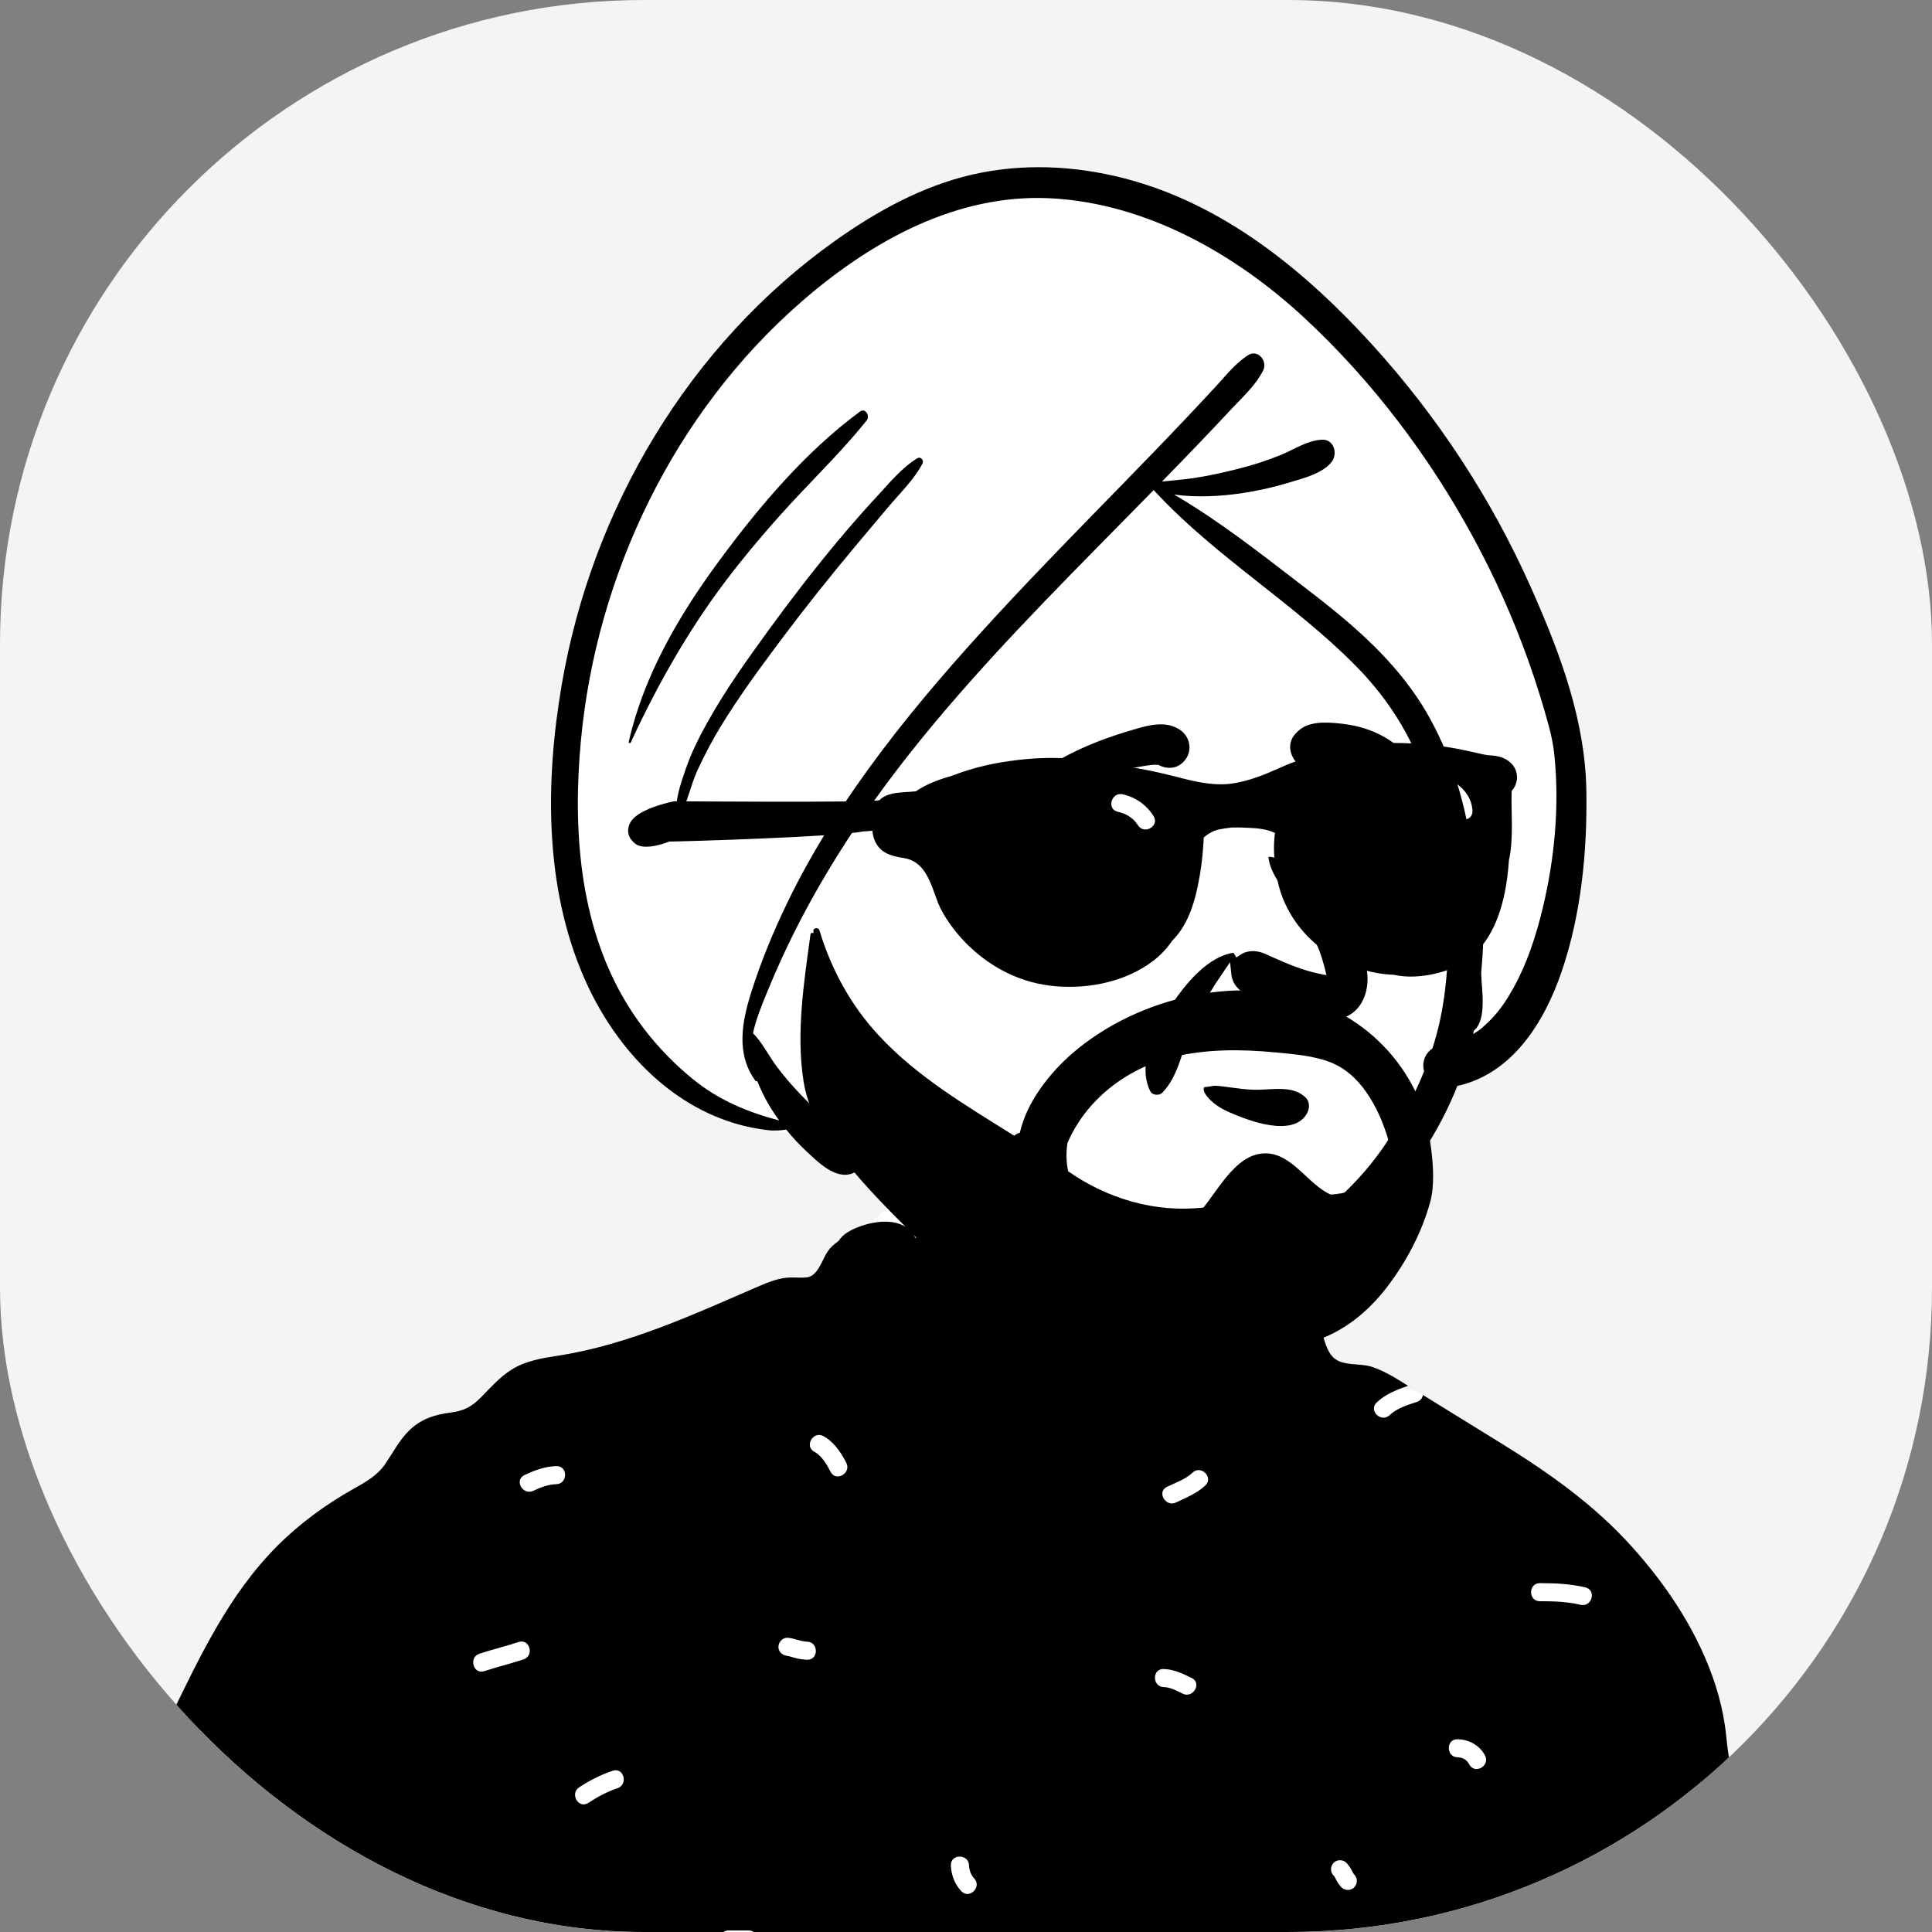 <svg width="48" height="48" viewBox="0 0 48 48" fill="none" xmlns="http://www.w3.org/2000/svg">
<rect x="0" y="0" width="48" height="48" fill="#808080" stroke="none"/>
<g clip-path="url(#clip0_2009_54483)">
<rect width="48" height="48" rx="16" fill="#F5F4F3"/>
<path fill-rule="evenodd" clip-rule="evenodd" d="M6.925 70.393C8.805 70.399 10.631 70.463 12.517 70.469C20.18 70.495 27.913 70.458 35.604 70.148C37.778 70.061 38.32 70.063 40.485 69.927C41.763 69.923 45.601 69.817 45.409 68.084C45.324 64.856 44.522 61.642 44.269 58.422C43.783 52.37 43.37 46.129 40.934 40.468C40.37 39.117 39.159 38.233 37.96 37.438C36.758 36.58 36.462 35.628 35.353 34.659C35.118 34.454 33.786 34.371 33.069 33.851C32.025 33.095 31.508 31.857 31.119 31.646C30.832 31.491 30.837 30.421 30.263 30.042C29.493 29.534 27.037 29.156 26.144 29.085C25.287 29.018 23.795 29.16 22.991 29.473C21.649 29.994 21.114 30.989 20.523 32.27C12.718 34.672 5.584 38.74 3.368 46.944C1.457 53.826 1.387 61.203 2.125 68.26C2.273 68.776 2.169 69.585 2.617 69.927C1.061 70.016 6.714 70.336 6.925 70.393Z" fill="white"/>
<path fill-rule="evenodd" clip-rule="evenodd" d="M42.427 63.598C42.279 63.525 42.125 63.441 41.957 63.435C41.667 63.425 41.667 62.976 41.957 62.986C42.21 62.995 42.432 63.1 42.654 63.211C42.914 63.34 42.686 63.727 42.427 63.598M41.957 50.966C42.154 50.966 42.354 50.991 42.505 51.129C42.596 51.211 42.589 51.363 42.505 51.446C42.416 51.534 42.277 51.528 42.187 51.446C42.216 51.472 42.187 51.446 42.176 51.44C42.174 51.439 42.172 51.438 42.172 51.437C42.169 51.437 42.167 51.436 42.163 51.435C42.14 51.429 42.117 51.424 42.093 51.419C42.093 51.42 42.043 51.416 42.031 51.416C42.006 51.415 41.981 51.415 41.957 51.415C41.834 51.415 41.731 51.312 41.731 51.19C41.731 51.069 41.835 50.966 41.957 50.966M39.837 56C39.773 56.282 39.339 56.162 39.403 55.881C39.496 55.472 39.48 55.053 39.403 54.643C39.35 54.36 39.785 54.24 39.837 54.523C39.929 55.016 39.95 55.509 39.837 56M39.268 39.871C38.933 39.791 38.601 39.782 38.257 39.782C37.967 39.782 37.967 39.333 38.257 39.333C38.64 39.333 39.014 39.35 39.388 39.438C39.671 39.505 39.55 39.938 39.268 39.871M38.144 50.802C37.949 50.705 37.754 50.608 37.559 50.512C37.3 50.382 37.528 49.995 37.787 50.124L38.371 50.415C38.631 50.544 38.402 50.931 38.144 50.802M38.062 59.64C37.816 59.995 37.468 60.215 37.052 60.325C36.77 60.399 36.652 59.966 36.932 59.892C37.23 59.814 37.495 59.67 37.673 59.414C37.838 59.178 38.228 59.402 38.062 59.64M36.505 43.839C36.438 43.715 36.338 43.662 36.213 43.66C35.923 43.653 35.923 43.204 36.213 43.211C36.497 43.217 36.758 43.359 36.894 43.613C37.031 43.868 36.642 44.094 36.505 43.839M33.646 46.89C33.566 46.977 33.409 46.975 33.328 46.89C33.278 46.837 33.236 46.779 33.203 46.715C33.191 46.691 33.179 46.666 33.165 46.642C33.159 46.632 33.152 46.621 33.145 46.611C33.143 46.609 33.138 46.604 33.133 46.599C33.046 46.508 33.048 46.373 33.133 46.282C33.214 46.194 33.37 46.196 33.452 46.282C33.501 46.334 33.543 46.392 33.576 46.456C33.589 46.481 33.6 46.505 33.614 46.529C33.62 46.539 33.627 46.55 33.634 46.56C33.636 46.562 33.641 46.567 33.646 46.572C33.733 46.664 33.731 46.798 33.646 46.89M33.406 53.517C33.112 53.65 32.791 53.65 32.497 53.517C32.386 53.466 32.36 53.306 32.416 53.21C32.482 53.098 32.614 53.079 32.725 53.129C32.858 53.19 33.046 53.19 33.179 53.129C33.29 53.079 33.42 53.096 33.487 53.21C33.544 53.307 33.517 53.466 33.406 53.517M32.605 58.207C32.555 58.326 32.446 58.389 32.319 58.394C32.193 58.399 32.099 58.288 32.093 58.17C32.09 58.094 32.131 58.029 32.191 57.989C32.191 57.984 32.191 57.98 32.191 57.976C32.191 57.85 32.294 57.757 32.416 57.752C32.538 57.746 32.642 57.859 32.642 57.976C32.642 58.055 32.637 58.134 32.605 58.207M31.443 65.665C31.083 65.671 30.732 65.756 30.372 65.762C30.081 65.766 30.082 65.317 30.372 65.313C30.732 65.307 31.083 65.222 31.443 65.216C31.733 65.211 31.732 65.66 31.443 65.665M29.947 36.905C29.736 37.105 29.476 37.203 29.22 37.328C28.96 37.454 28.732 37.067 28.992 36.94C29.21 36.835 29.45 36.757 29.628 36.588C29.838 36.388 30.157 36.705 29.947 36.905M29.382 42.078C29.234 42.005 29.08 41.92 28.912 41.915C28.622 41.905 28.621 41.456 28.912 41.466C29.165 41.475 29.387 41.58 29.609 41.69C29.869 41.819 29.641 42.206 29.382 42.078M26.672 62.839C26.606 62.715 26.505 62.662 26.38 62.66C26.09 62.653 26.09 62.204 26.38 62.211C26.665 62.217 26.926 62.359 27.062 62.613C27.198 62.868 26.809 63.094 26.672 62.839M25.734 53.094C25.645 53.012 25.651 52.86 25.734 52.776C25.832 52.68 25.929 52.583 26.026 52.486C26.115 52.397 26.255 52.404 26.345 52.486C26.435 52.568 26.428 52.72 26.345 52.803C26.248 52.9 26.15 52.997 26.053 53.094C25.964 53.183 25.824 53.176 25.734 53.094M24.628 68.282C24.303 68.275 23.998 68.182 23.692 68.08C23.418 67.989 23.536 67.556 23.812 67.647C24.078 67.736 24.345 67.827 24.628 67.833C24.918 67.84 24.918 68.289 24.628 68.282M23.168 58.685C22.874 58.677 22.63 58.528 22.424 58.328C22.216 58.127 22.535 57.81 22.743 58.011C22.861 58.125 22.997 58.232 23.168 58.236C23.458 58.244 23.458 58.693 23.168 58.685M24.075 46.343C24.078 46.463 24.129 46.591 24.203 46.669C24.402 46.879 24.084 47.197 23.884 46.987C23.72 46.813 23.631 46.581 23.624 46.343C23.616 46.054 24.066 46.055 24.075 46.343M20.637 36.569C20.542 36.385 20.419 36.169 20.231 36.068C19.976 35.93 20.203 35.542 20.458 35.68C20.714 35.818 20.897 36.09 21.026 36.342C21.158 36.599 20.769 36.826 20.637 36.569M20.052 41.236C19.948 41.233 19.844 41.215 19.743 41.188C19.7 41.176 19.658 41.163 19.614 41.151C19.596 41.146 19.517 41.137 19.566 41.139C19.444 41.133 19.34 41.042 19.34 40.915C19.34 40.798 19.444 40.684 19.566 40.69C19.733 40.699 19.885 40.783 20.052 40.787C20.342 40.795 20.343 41.244 20.052 41.236M18.592 48.41H18.105C17.815 48.41 17.816 47.961 18.105 47.961H18.592C18.883 47.961 18.882 48.41 18.592 48.41M18.024 68.251C17.877 68.325 17.703 68.395 17.583 68.507C17.372 68.706 17.053 68.389 17.265 68.19C17.417 68.046 17.612 67.956 17.797 67.864C17.906 67.809 18.041 67.834 18.105 67.944C18.164 68.044 18.133 68.197 18.024 68.251M16.937 62.581C16.918 62.576 16.898 62.572 16.879 62.569C16.802 62.559 16.722 62.563 16.645 62.563C16.355 62.562 16.355 62.114 16.645 62.114C16.874 62.114 17.112 62.117 17.291 62.277C17.383 62.358 17.374 62.512 17.291 62.594C17.202 62.683 17.063 62.675 16.973 62.594C16.982 62.602 16.949 62.584 16.937 62.581M16.645 54.955C16.711 54.82 16.712 54.733 16.712 54.583C16.712 54.294 17.163 54.294 17.163 54.583C17.163 54.8 17.13 54.985 17.035 55.181C16.981 55.291 16.825 55.319 16.726 55.262C16.615 55.197 16.592 55.064 16.645 54.955M15.342 44.427C15.081 44.516 14.847 44.641 14.617 44.792C14.374 44.952 14.149 44.563 14.39 44.405C14.652 44.232 14.924 44.095 15.222 43.994C15.498 43.901 15.615 44.334 15.342 44.427M13.822 36.874C13.628 36.879 13.427 36.953 13.254 37.037C12.994 37.163 12.766 36.776 13.027 36.65C13.274 36.53 13.544 36.433 13.822 36.425C14.113 36.417 14.111 36.866 13.822 36.874M13.14 57.037C13.064 57.041 12.999 56.999 12.958 56.94C12.954 56.94 12.95 56.94 12.946 56.94C12.819 56.94 12.726 56.837 12.72 56.716C12.715 56.595 12.828 56.491 12.946 56.491C13.025 56.492 13.104 56.496 13.178 56.527C13.298 56.578 13.361 56.686 13.366 56.813C13.371 56.938 13.259 57.032 13.14 57.037M12.032 41.519C11.755 41.609 11.638 41.175 11.912 41.086C12.235 40.981 12.564 40.9 12.886 40.795C13.163 40.705 13.28 41.139 13.006 41.228C12.684 41.333 12.354 41.414 12.032 41.519M11.021 49.99C10.935 50.265 10.501 50.147 10.587 49.87C10.67 49.603 10.676 49.335 10.676 49.058C10.676 48.768 11.127 48.769 11.127 49.058C11.127 49.373 11.116 49.686 11.021 49.99M8.008 60.136C7.992 60.247 7.903 60.328 7.786 60.333C7.668 60.338 7.556 60.226 7.561 60.109C7.569 59.883 7.754 59.699 7.981 59.69C8.107 59.686 8.201 59.797 8.206 59.915C8.211 60.029 8.115 60.119 8.008 60.136M6.483 47.238C6.245 47.318 5.99 47.393 5.804 47.568C5.593 47.767 5.274 47.45 5.485 47.251C5.731 47.02 6.048 46.91 6.363 46.806C6.639 46.714 6.757 47.147 6.483 47.238M5.45 55.957C5.384 56.068 5.252 56.088 5.141 56.037C4.993 55.969 4.83 55.971 4.671 55.971C4.38 55.971 4.381 55.522 4.671 55.522C4.917 55.522 5.144 55.545 5.369 55.65C5.48 55.701 5.507 55.86 5.45 55.957M4.866 66.537C4.739 66.542 4.646 66.431 4.64 66.313C4.635 66.198 4.731 66.109 4.838 66.092C4.855 65.98 4.944 65.9 5.06 65.894C5.179 65.889 5.29 66.001 5.286 66.119C5.277 66.345 5.092 66.529 4.866 66.537M45.926 68.234C45.85 67.96 45.674 67.738 45.542 67.491C45.498 67.408 45.482 67.356 45.458 67.296C45.425 67.361 45.362 67.41 45.267 67.41C45.084 67.41 44.87 67.398 44.699 67.476C44.588 67.527 44.457 67.509 44.391 67.395C44.334 67.298 44.361 67.139 44.471 67.088C44.723 66.974 44.994 66.961 45.267 66.961C45.334 66.961 45.385 66.986 45.421 67.023C45.526 65.6 45.523 64.176 45.424 62.753C45.319 61.231 45.077 59.74 44.823 58.238C44.7 57.51 44.541 56.775 44.572 56.033C44.603 55.297 44.92 54.61 44.695 53.871C44.605 53.575 44.451 53.303 44.35 53.011C44.243 52.695 44.252 52.384 44.301 52.057C44.402 51.393 44.57 50.736 44.302 50.087C44.184 49.799 43.992 49.542 43.9 49.245C43.785 48.875 43.801 48.466 43.781 48.083C43.743 47.31 43.732 46.532 43.668 45.76C43.639 45.415 43.577 45.087 43.434 44.77C43.297 44.465 43.094 44.187 43.003 43.864C42.913 43.545 42.905 43.209 42.857 42.883C42.806 42.538 42.727 42.199 42.62 41.868C42.206 40.587 41.449 39.436 40.553 38.438C39.602 37.377 38.464 36.578 37.257 35.834C36.622 35.442 35.987 35.05 35.353 34.659C35.339 34.733 35.292 34.8 35.202 34.83C34.964 34.909 34.709 34.985 34.523 35.16C34.312 35.358 33.992 35.041 34.204 34.843C34.424 34.636 34.702 34.526 34.983 34.431C34.694 34.249 34.402 34.061 34.076 33.956C33.79 33.864 33.369 33.945 33.137 33.736C32.956 33.572 32.898 33.267 32.828 33.044C32.741 32.767 32.665 32.474 32.554 32.205C32.479 32.021 32.369 31.844 32.23 31.702C32.17 31.468 32.058 31.255 31.861 31.126C31.345 30.786 30.711 31.123 30.484 31.608C30.296 31.608 30.099 31.648 29.916 31.66C29.541 31.683 29.165 31.694 28.789 31.693C28.054 31.691 27.318 31.643 26.589 31.546C25.286 31.372 24.021 31.021 22.739 30.748C22.732 30.731 22.723 30.714 22.713 30.698C22.437 30.236 21.749 30.314 21.316 30.489C21.13 30.564 20.941 30.658 20.834 30.833C20.722 30.909 20.624 31 20.559 31.098C20.425 31.298 20.322 31.702 20.05 31.735C19.87 31.757 19.689 31.723 19.506 31.749C19.279 31.78 19.075 31.86 18.865 31.951C17.265 32.642 15.611 33.412 13.874 33.68C13.467 33.743 13.052 33.808 12.699 34.035C12.411 34.219 12.189 34.473 11.952 34.714C11.721 34.948 11.531 35.052 11.201 35.094C10.801 35.145 10.455 35.255 10.162 35.544C9.919 35.785 9.761 36.093 9.571 36.372C9.377 36.657 9.092 36.817 8.797 36.983C8.099 37.374 7.449 37.847 6.883 38.415C5.69 39.611 4.968 41.148 4.24 42.646C3.453 44.266 2.717 45.906 2.207 47.636C1.707 49.334 1.409 51.082 1.272 52.846C1.127 54.696 1.107 56.554 0.986 58.406C0.926 59.331 0.88 60.257 0.834 61.183C0.789 62.097 0.723 63.014 0.734 63.929C0.754 65.699 1.109 67.475 1.731 69.132C1.886 69.544 2.057 69.951 2.241 70.351C2.401 70.703 2.95 70.664 3.123 70.351C3.162 70.279 3.193 70.205 3.219 70.13C3.67 70.134 4.125 70.099 4.573 70.141C5.364 70.214 6.157 70.255 6.95 70.304C8.519 70.401 10.092 70.466 11.662 70.555C11.814 70.564 11.967 70.572 12.119 70.581C11 67.133 11.145 63.404 10.968 59.818C10.954 59.529 11.405 59.53 11.419 59.818C11.597 63.42 11.445 67.158 12.604 70.612C13.053 70.642 13.502 70.679 13.949 70.733C14.311 70.776 14.674 70.828 15.04 70.81C15.454 70.79 15.858 70.696 16.262 70.614C16.996 70.465 17.703 70.532 18.44 70.624C19.228 70.722 20.019 70.776 20.812 70.811C23.989 70.949 27.186 71.076 30.362 70.864C31.13 70.813 31.897 70.741 32.66 70.644C33.447 70.543 34.225 70.374 35.011 70.278C35.785 70.184 36.498 70.443 37.263 70.49C38.044 70.539 38.846 70.377 39.619 70.284C39.871 70.254 40.124 70.224 40.377 70.195C40.051 67.974 39.867 65.737 39.687 63.502C39.664 63.213 40.115 63.216 40.138 63.502C40.316 65.72 40.497 67.94 40.822 70.143C42.161 69.988 43.502 69.831 44.827 69.589C45.205 69.52 45.58 69.409 45.806 69.073C45.973 68.825 46.007 68.52 45.926 68.234" fill="black"/>
<path fill-rule="evenodd" clip-rule="evenodd" d="M39.091 18.434C38.576 15.635 37.305 12.971 35.352 10.887C35.127 10.64 34.925 10.249 34.581 10.187C34.236 9.487 33.578 8.992 33.052 8.427C31.904 7.287 30.806 6.014 29.326 5.294C22.46 2.482 15.853 10.5 14.451 16.529C13.059 21.379 14.579 28.068 20.614 28.264C21.468 29.388 22.646 30.167 23.857 30.862C25.509 31.916 27.312 32.343 29.224 31.757C31.128 32.252 33.102 30.662 34.247 29.268C35.151 28.188 35.771 26.87 36.598 25.752C37.575 25.727 38.419 24.904 38.55 23.939C39.462 22.269 39.421 20.269 39.091 18.434V18.434Z" fill="white"/>
<path fill-rule="evenodd" clip-rule="evenodd" d="M24.136 4.342C25.385 4.051 26.695 4.111 27.933 4.431C30.386 5.064 32.404 6.711 34.077 8.546C35.709 10.337 37.055 12.39 38.038 14.601L38.088 14.714C38.783 16.29 39.388 17.928 39.413 19.664C39.436 21.158 39.284 22.714 38.8 24.135C38.368 25.401 37.574 26.677 36.207 26.98C35.419 28.974 33.878 30.701 31.936 31.625C30.732 32.198 29.41 32.454 28.078 32.327C26.72 32.197 25.451 31.547 24.389 30.718C24.36 30.696 24.397 30.652 24.427 30.669C25.706 31.402 27.217 31.665 28.681 31.616C31.087 31.537 33.293 30.244 34.561 28.211C34.876 27.705 35.157 27.172 35.381 26.617C35.368 26.571 35.361 26.525 35.361 26.48C35.361 26.288 35.452 26.142 35.588 26.048C35.651 25.852 35.707 25.653 35.753 25.453C35.859 24.998 35.918 24.537 35.953 24.072C35.982 23.695 35.966 23.294 36.004 22.907C35.99 22.596 35.971 22.287 35.943 21.977C35.852 20.98 35.668 19.986 35.314 19.047C34.956 18.095 34.389 17.256 33.675 16.534C32.142 14.985 30.234 13.854 28.744 12.262L28.666 12.178L28.661 12.176C28.476 12.365 28.291 12.554 28.106 12.742L27.259 13.602C25.531 15.359 23.817 17.133 22.314 19.088C21.449 20.213 20.671 21.393 20.001 22.645C19.684 23.237 19.396 23.845 19.136 24.465L19.034 24.711C18.912 25.006 18.78 25.337 18.707 25.67C18.925 25.885 19.084 26.201 19.26 26.445C19.459 26.721 19.689 26.984 19.926 27.23C20.166 27.479 20.428 27.717 20.707 27.921L20.741 27.945C21.061 28.172 21.429 28.328 21.477 28.758C21.497 28.945 21.329 29.096 21.174 29.154C20.749 29.313 20.308 28.856 20.024 28.593C19.847 28.429 19.685 28.252 19.534 28.065C19.387 28.086 19.239 28.097 19.093 28.08C18.867 28.053 18.642 28.013 18.422 27.956C16.591 27.477 15.237 25.964 14.506 24.279C13.524 22.017 13.547 19.409 13.955 17.017C14.701 12.645 17.113 8.562 20.756 5.977C21.776 5.253 22.908 4.627 24.136 4.342ZM26.108 4.927C23.755 4.803 21.609 6.011 19.888 7.516C16.753 10.254 14.823 14.264 14.434 18.382C14.228 20.57 14.383 22.928 15.528 24.861C15.973 25.611 16.545 26.265 17.221 26.816C17.858 27.335 18.584 27.634 19.36 27.838C19.324 27.79 19.289 27.741 19.256 27.691C19.075 27.428 18.932 27.148 18.811 26.855C18.801 26.866 18.781 26.868 18.769 26.852C18.279 26.183 18.433 25.384 18.666 24.648C18.911 23.876 19.221 23.125 19.575 22.397C20.866 19.742 22.786 17.429 24.778 15.27C25.796 14.168 26.847 13.098 27.895 12.024C28.418 11.487 28.94 10.949 29.455 10.405C29.711 10.134 29.966 9.862 30.219 9.588C30.468 9.316 30.693 9.029 31.004 8.826C31.252 8.664 31.499 8.973 31.383 9.204C31.205 9.558 30.899 9.839 30.628 10.127L30.6 10.156C30.335 10.44 30.069 10.722 29.8 11.002C29.492 11.325 29.181 11.645 28.869 11.964C29.135 11.934 29.404 11.916 29.669 11.876C30.028 11.822 30.382 11.742 30.735 11.655C31.106 11.563 31.473 11.446 31.827 11.301C32.16 11.164 32.474 10.945 32.84 10.924C33.15 10.906 33.246 11.287 33.075 11.489C32.838 11.765 32.413 11.874 32.067 11.977L32.018 11.992C31.636 12.108 31.244 12.195 30.849 12.254C30.328 12.33 29.727 12.366 29.17 12.287C30.282 12.936 31.305 13.741 32.326 14.526L32.506 14.664C33.503 15.428 34.476 16.251 35.187 17.296C35.85 18.272 36.251 19.408 36.476 20.559C36.587 21.126 36.66 21.7 36.709 22.276C36.892 22.787 36.863 23.395 36.817 23.956L36.8 24.15L36.801 24.207C36.808 24.559 36.95 25.341 36.616 25.606C36.611 25.635 36.605 25.663 36.599 25.691C36.641 25.666 36.682 25.64 36.723 25.612C36.739 25.601 36.756 25.589 36.772 25.577L36.818 25.539C36.82 25.538 36.821 25.536 36.823 25.535C36.926 25.445 37.025 25.35 37.117 25.248C37.288 25.059 37.45 24.819 37.603 24.542C37.94 23.934 38.155 23.273 38.322 22.589C38.626 21.34 38.752 19.998 38.613 18.716C38.593 18.537 38.553 18.313 38.492 18.083C38.345 17.536 38.177 16.996 37.988 16.462C37.611 15.395 37.148 14.36 36.609 13.365C35.513 11.343 34.103 9.474 32.415 7.905C30.704 6.317 28.486 5.051 26.108 4.927ZM22.789 11.386C22.874 11.335 22.961 11.435 22.919 11.516C22.716 11.907 22.373 12.238 22.088 12.573C21.794 12.921 21.501 13.27 21.209 13.62C20.615 14.332 20.035 15.057 19.478 15.799L19.331 15.995C18.841 16.649 18.357 17.315 17.929 18.01C17.705 18.374 17.508 18.75 17.328 19.138C17.158 19.507 17.079 19.952 16.874 20.299C16.861 20.321 16.821 20.319 16.816 20.291C16.749 19.918 16.914 19.469 17.032 19.119C17.173 18.704 17.373 18.308 17.587 17.926C18.033 17.128 18.568 16.381 19.105 15.642C19.651 14.892 20.217 14.158 20.812 13.445C21.091 13.111 21.376 12.783 21.67 12.461L21.781 12.341C22.089 12.009 22.399 11.624 22.789 11.386ZM21.363 10.227C21.502 10.124 21.621 10.334 21.532 10.446C21 11.112 20.395 11.711 19.813 12.332C19.255 12.928 18.72 13.547 18.216 14.191C17.189 15.502 16.366 16.942 15.669 18.45C15.656 18.479 15.614 18.458 15.621 18.43C15.99 16.798 16.853 15.316 17.835 13.977L17.872 13.927C18.866 12.58 20.009 11.226 21.363 10.227Z" fill="black"/>
<path fill-rule="evenodd" clip-rule="evenodd" d="M31.833 27.976C31.473 27.979 31.068 27.845 30.797 27.739L30.727 27.711C30.492 27.618 30.252 27.511 30.072 27.331C30.015 27.272 29.954 27.206 29.923 27.136C29.904 27.096 29.897 27.053 29.914 27.011C29.979 27.005 30.041 26.997 30.099 26.986C30.127 26.981 30.153 26.976 30.174 26.976C30.249 26.975 30.323 26.985 30.397 26.994C30.408 26.995 30.419 26.997 30.43 26.998C30.487 27.005 30.545 27.013 30.602 27.021C30.769 27.043 30.935 27.065 31.105 27.073C31.227 27.079 31.355 27.072 31.485 27.065C31.82 27.047 32.167 27.022 32.425 27.256C32.493 27.317 32.521 27.395 32.521 27.473C32.521 27.569 32.481 27.666 32.419 27.742C32.28 27.915 32.065 27.974 31.833 27.976ZM33.796 24.962C33.639 25.197 33.379 25.347 33.021 25.331C32.31 25.298 31.462 25.031 30.866 24.645C30.712 24.545 30.611 24.384 30.593 24.212L30.561 23.905L30.387 24.16C30.369 24.187 30.351 24.213 30.333 24.24C30.283 24.313 30.233 24.386 30.185 24.461C30.004 24.748 29.837 25.038 29.686 25.343C29.579 25.558 29.501 25.799 29.422 26.043C29.29 26.453 29.162 26.857 28.879 27.146C28.836 27.189 28.77 27.205 28.71 27.197C28.657 27.19 28.605 27.165 28.579 27.113C28.241 26.428 28.696 25.603 29.065 25.029L29.104 24.969C29.446 24.451 30.005 23.765 30.645 23.671L30.718 23.788L30.825 23.717C30.999 23.601 31.229 23.607 31.43 23.697L31.632 23.788C32.007 23.955 32.376 24.11 32.782 24.194C32.812 24.2 32.841 24.206 32.87 24.212C32.898 24.216 32.926 24.221 32.955 24.226C32.948 24.198 32.942 24.171 32.935 24.143C32.929 24.114 32.922 24.085 32.914 24.057C32.907 24.027 32.898 23.997 32.89 23.968C32.858 23.85 32.821 23.733 32.778 23.619C32.614 23.189 32.352 22.787 32.098 22.404L32.068 22.359C32.032 22.304 31.992 22.247 31.95 22.187C31.752 21.903 31.532 21.594 31.516 21.284C31.78 21.301 32 21.464 32.194 21.606C32.46 21.8 32.707 22.023 32.931 22.264C33.365 22.733 33.754 23.332 33.925 23.952C34.023 24.306 33.98 24.688 33.796 24.962V24.962ZM26.852 21.428L26.852 21.416C26.852 21.058 27.062 20.241 27.579 20.241C27.902 20.241 28.098 20.797 28.132 21.37L28.133 21.393C28.148 21.75 28.05 22.528 27.579 22.528C27.103 22.528 26.857 21.791 26.852 21.428V21.428ZM34.466 21.316L34.466 21.303C34.465 20.946 34.256 20.129 33.739 20.129C33.424 20.129 33.23 20.657 33.189 21.215L33.186 21.258C33.165 21.602 33.257 22.416 33.739 22.416C34.215 22.416 34.461 21.679 34.466 21.316V21.316ZM28.593 19.007C28.525 19.015 28.457 19.026 28.389 19.037C28.19 19.068 27.992 19.106 27.796 19.15C27.422 19.234 27.052 19.34 26.689 19.459C26.349 19.572 26.015 19.698 25.681 19.825C25.663 19.831 25.645 19.838 25.627 19.845C25.509 19.89 25.392 19.94 25.273 19.99C25.094 20.067 24.913 20.143 24.729 20.201C25.214 19.534 25.962 19.039 26.681 18.684C27.092 18.482 27.527 18.32 27.965 18.186L28.209 18.113C28.568 18.008 28.961 17.91 29.298 18.12C29.431 18.204 29.517 18.333 29.543 18.473C29.57 18.61 29.54 18.757 29.445 18.88C29.362 18.986 29.259 19.047 29.149 19.068C29.027 19.091 28.899 19.066 28.782 19.004C28.688 18.997 28.66 18.999 28.633 19.002L28.593 19.007ZM33.996 19.075C33.756 19.023 33.518 19.002 33.271 19.01C33.16 19.013 33.052 19.03 32.944 19.047C32.777 19.074 32.611 19.102 32.431 19.07C32.337 19.052 32.257 18.998 32.195 18.926C32.123 18.843 32.075 18.736 32.059 18.635C32.044 18.53 32.059 18.438 32.098 18.357C32.144 18.262 32.222 18.181 32.316 18.11C32.599 17.897 33.085 17.948 33.42 17.991C33.75 18.034 34.079 18.136 34.371 18.298C34.66 18.458 34.91 18.674 35.106 18.937C35.271 19.16 35.348 19.415 35.428 19.675C35.051 19.36 34.474 19.178 33.996 19.075Z" fill="black"/>
<path fill-rule="evenodd" clip-rule="evenodd" d="M26.52 28.4C26.976 27.335 27.971 26.553 29.117 26.268C29.959 26.058 30.843 26.065 31.701 26.148C32.15 26.191 32.632 26.227 33.056 26.393C33.418 26.535 33.713 26.803 33.934 27.119C34.198 27.492 34.378 27.919 34.504 28.357C34.522 28.42 34.538 28.482 34.554 28.545C34.499 28.876 34.383 29.157 34.075 29.365C33.776 29.568 33.417 29.651 33.061 29.68C33.026 29.664 32.992 29.646 32.961 29.629C32.405 29.312 32.014 28.563 31.312 28.664C30.685 28.755 30.273 29.539 29.901 30C28.705 30.138 27.51 29.78 26.538 29.1C26.488 28.867 26.485 28.632 26.52 28.4M35.367 27.592C35.271 27.325 35.151 27.066 35.008 26.823C34.536 26.016 33.811 25.374 32.951 25.006C30.916 24.139 28.283 24.75 26.639 26.173C26.078 26.66 25.51 27.375 25.338 28.143C25.287 28.154 25.239 28.18 25.199 28.218C24.012 27.473 22.789 26.757 21.832 25.725C21.137 24.975 20.654 24.088 20.358 23.113C20.334 23.033 20.204 23.045 20.208 23.133C20.209 23.154 20.21 23.175 20.211 23.196C20.199 23.157 20.14 23.177 20.136 23.214C19.976 24.399 19.777 25.654 19.961 26.845C20.07 27.555 20.395 28.075 20.828 28.637C21.292 29.239 21.817 29.799 22.355 30.336C22.696 30.677 23.052 31.07 23.469 31.32C23.955 31.61 24.506 31.831 25.024 32.055C25.551 32.283 26.086 32.495 26.631 32.678C27.721 33.045 28.848 33.299 29.994 33.41C30.911 33.499 31.96 33.595 32.839 33.252C33.513 32.988 34.057 32.512 34.489 31.939C34.959 31.315 35.33 30.605 35.535 29.855C35.749 29.077 35.412 27.718 35.367 27.592" fill="black"/>
<path fill-rule="evenodd" clip-rule="evenodd" d="M34.637 18.459C35.959 18.459 36.714 18.742 36.991 18.765L36.999 18.765C37.114 18.772 37.217 18.782 37.325 18.824C37.724 18.976 37.788 19.392 37.556 19.654C37.54 20.196 37.611 20.83 37.489 21.373C37.337 23.666 36.254 24.053 35.639 24.194C35.33 24.265 34.963 24.294 34.635 24.219C34.075 24.198 33.521 24.023 33.048 23.719C32.388 23.296 31.898 22.645 31.739 21.872C31.664 21.503 31.628 21.12 31.669 20.745L31.676 20.694C31.461 20.592 31.213 20.573 30.956 20.564C30.834 20.559 30.714 20.555 30.596 20.56C30.482 20.573 30.369 20.59 30.255 20.613C30.131 20.65 30.014 20.712 29.906 20.809L29.899 20.951C29.878 21.306 29.832 21.662 29.759 22.01C29.653 22.524 29.482 23.015 29.117 23.379C28.993 23.563 28.84 23.727 28.655 23.869C27.981 24.385 27.066 24.575 26.226 24.503C24.52 24.358 23.534 23.01 23.306 22.434L23.293 22.399C23.129 21.971 22.998 21.415 22.479 21.323L22.369 21.303C22.132 21.259 21.914 21.197 21.775 20.967C21.714 20.867 21.683 20.754 21.675 20.64C21.594 20.646 21.514 20.652 21.433 20.658C20.79 20.793 16.935 20.908 16.628 20.908C16.628 20.908 16.036 21.156 15.786 20.964C15.613 20.83 15.556 20.652 15.652 20.451C15.795 20.147 16.459 19.965 16.753 19.907C16.753 19.907 21.506 19.946 21.848 19.881C22.06 19.664 22.438 19.694 22.755 19.66C23.017 19.474 23.383 19.349 23.672 19.266C23.731 19.243 23.79 19.222 23.847 19.202C24.377 19.014 24.929 18.914 25.488 18.86C26.066 18.806 26.645 18.83 27.219 18.909C27.461 18.941 27.7 18.984 27.938 19.039C28.364 19.095 28.788 19.187 29.214 19.296L29.299 19.318C29.748 19.435 30.209 19.537 30.674 19.457C31.052 19.393 31.416 19.248 31.765 19.091L31.81 19.071C32.577 18.722 33.774 18.459 34.637 18.459ZM27.892 19.734C27.609 19.672 27.488 20.106 27.772 20.169C27.973 20.212 28.144 20.313 28.259 20.484L28.271 20.503C28.425 20.748 28.816 20.522 28.66 20.276C28.485 19.998 28.213 19.804 27.892 19.734ZM36.179 19.465C36.079 19.395 35.928 19.447 35.87 19.546C35.806 19.654 35.848 19.776 35.942 19.847L35.951 19.854C36.037 19.914 36.12 20.022 36.131 20.132L36.132 20.146C36.143 20.435 36.594 20.436 36.583 20.146C36.572 19.862 36.407 19.624 36.179 19.465Z" fill="black"/>
</g>
<defs>
<clipPath id="clip0_2009_54483">
<rect width="48" height="48" rx="16" fill="white"/>
</clipPath>
</defs>
</svg>
